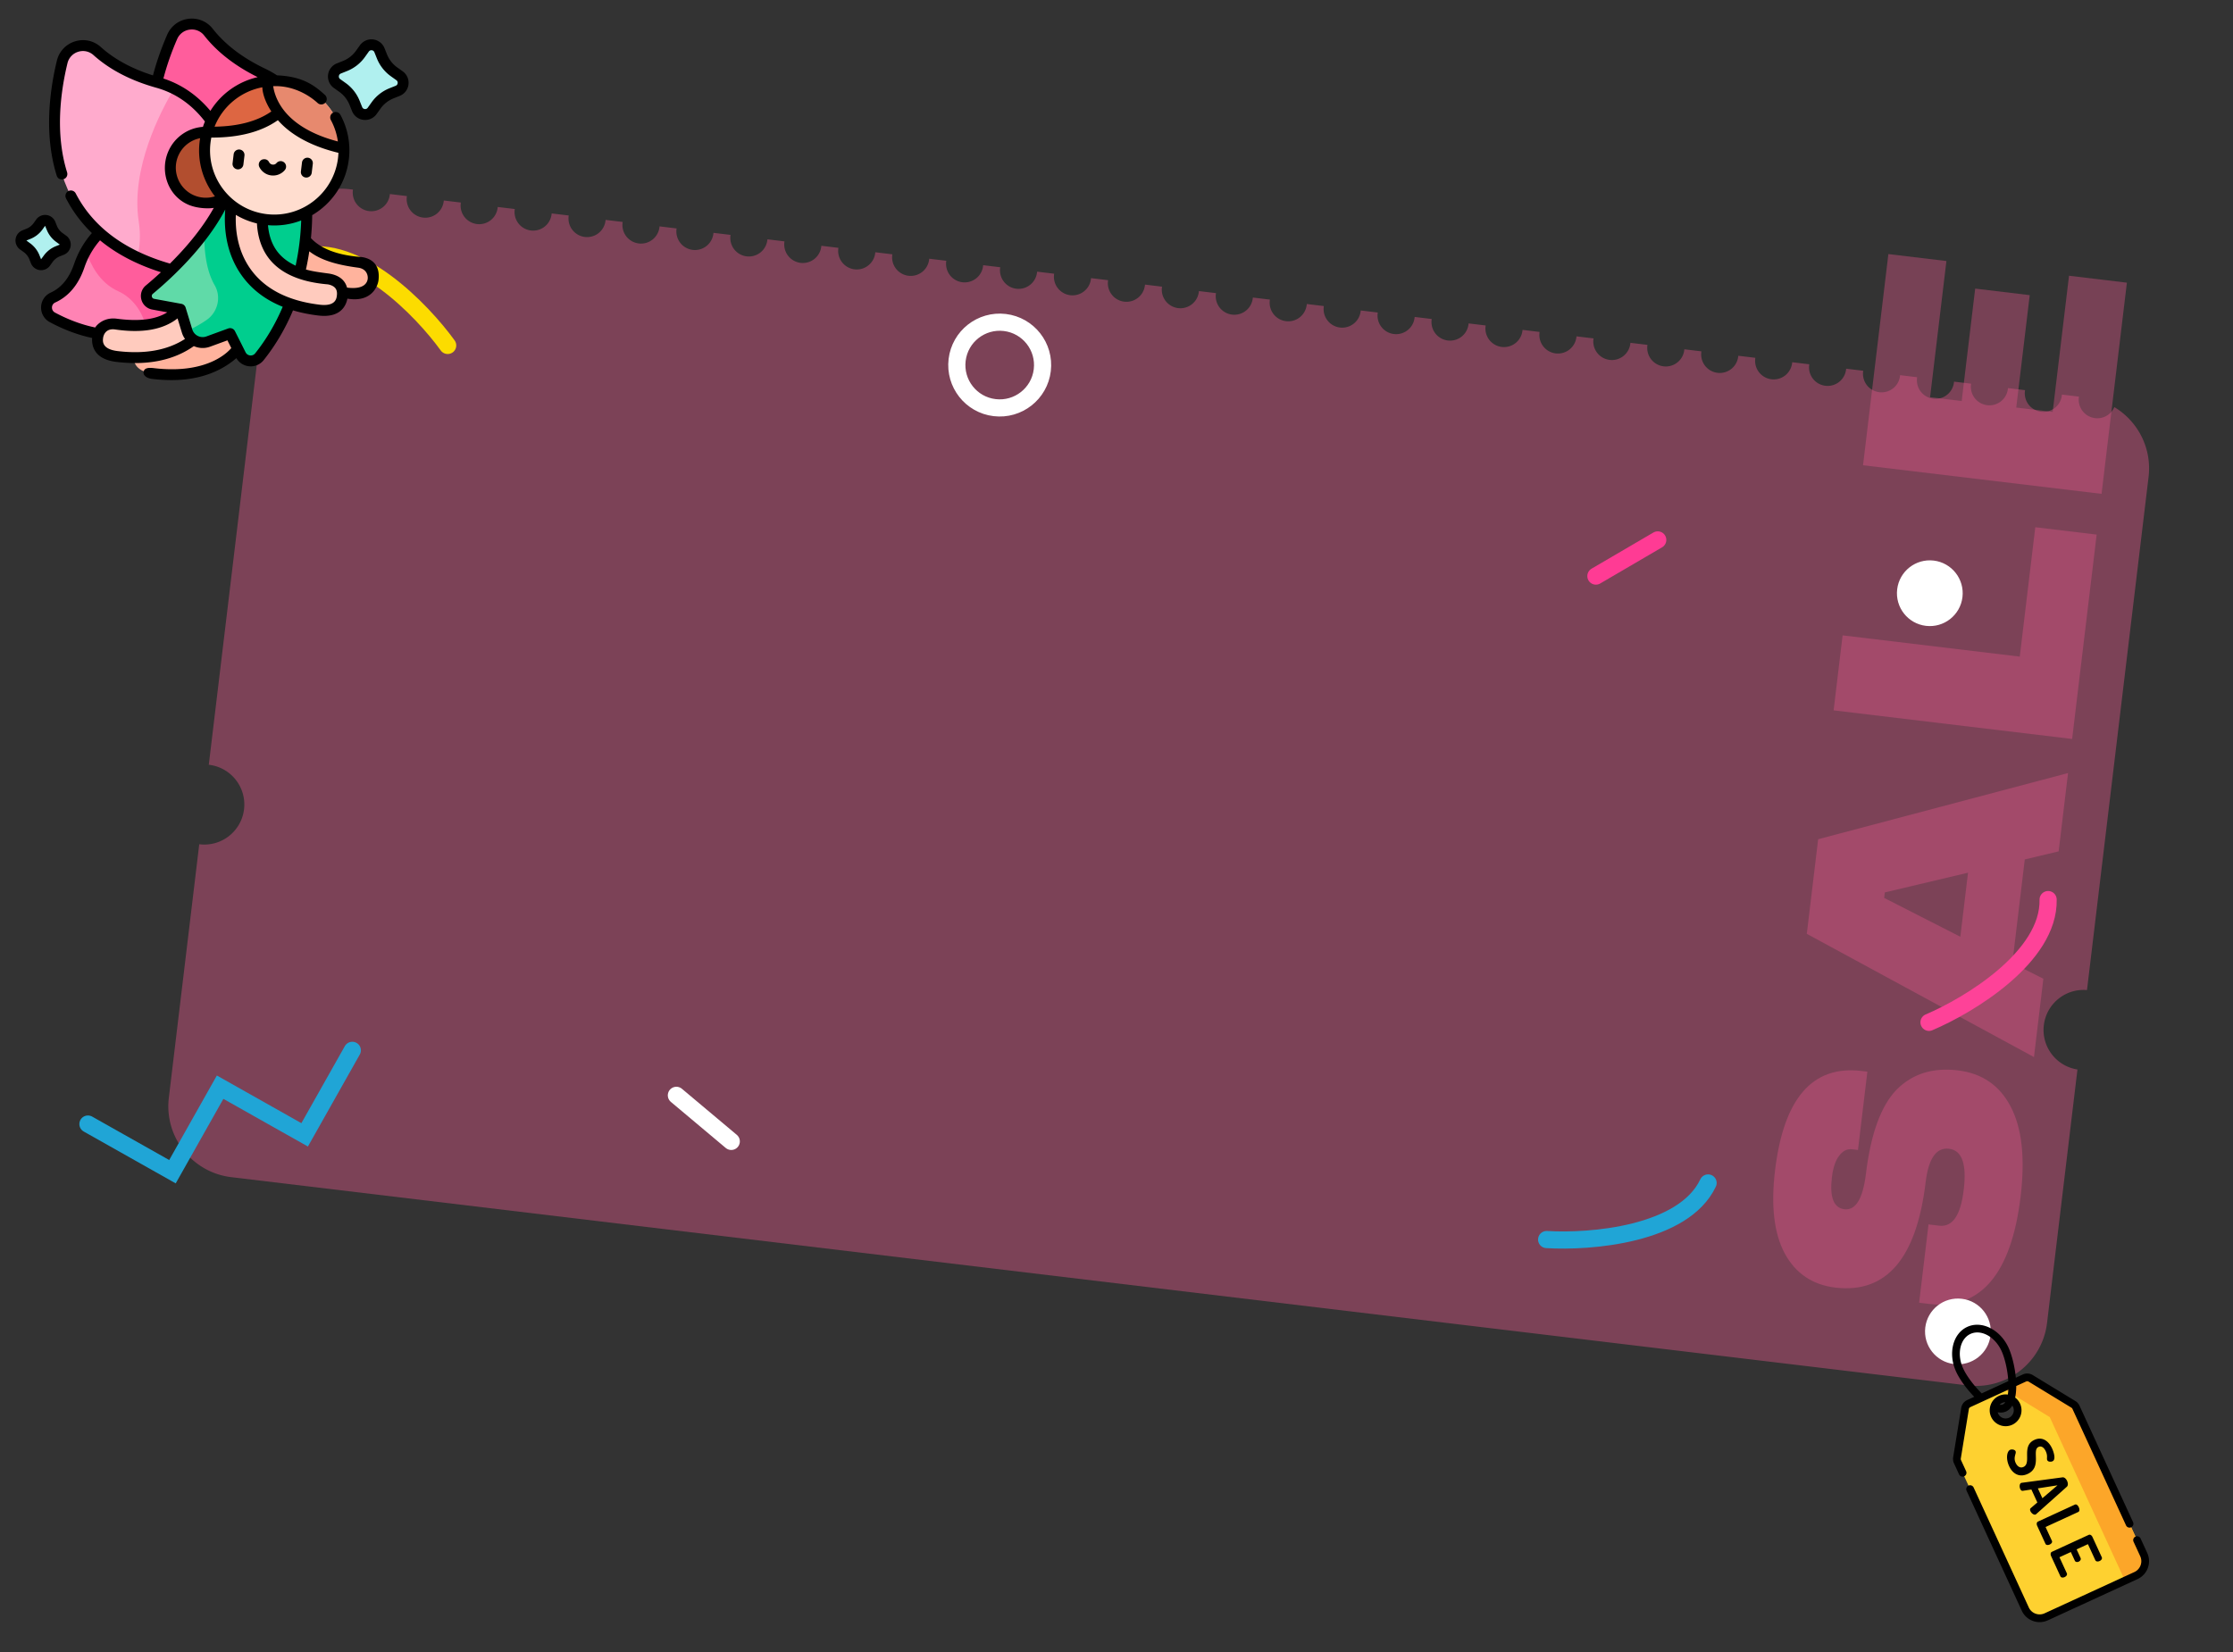 <svg width="781" height="578" viewBox="0 0 781 578" fill="none" xmlns="http://www.w3.org/2000/svg"><rect x="0" y="0" width="781" height="578" fill="#333333" stroke="none"/><path opacity=".4" d="m651.085 374.668 2.036.244-3.287 27.401-2.037-.244q-2.617-.315-4.516 2.232-1.95 2.48-2.558 7.542-1.256 10.471 4.322 11.2 5.934.712 7.542-12.197 2.54-21.176 10.755-29.633 8.258-8.332 21.406-6.756 12.683 1.522 18.486 12.664 5.914 11.213 3.485 31.459-2.436 20.304-10.478 29.784-8.093 9.416-21.299 7.831l-3.724-.446 3.288-27.402 3.723.447q7.04.844 8.601-12.659 1.611-13.439-5.137-14.249-6.69-.803-8.191 11.706-4.794 39.967-31.512 36.88-12.042-1.445-17.748-11.926-5.649-10.474-3.415-29.09 4.543-37.873 30.258-34.788m-19.149-47.97 3.971-33.102 87.404-23.152-3.288 27.401-11.847 2.828-4.348 36.244 10.849 5.491-3.287 27.401zm53.699 1.013 2.687-22.398-29.095 6.896-.23 1.92zm20.786-98.002 5.431-45.261 21.467 2.575-8.578 71.499-83.425-10.008 3.147-26.238zM743.892 98.89l-8.864 73.885-83.425-10.009 8.864-73.884 20.303 2.435-5.716 47.647 11.054 1.326 4.718-39.327 19.082 2.289-4.718 39.328 12.74 1.528 5.717-47.647z" fill="#DD5687"/><path fill-rule="evenodd" clip-rule="evenodd" d="M739.497 142.426a6.5 6.5 0 0 1-12.369-3.67l-5.97-.716a6.501 6.501 0 1 1-12.936-1.257q.018-.147.042-.29l-5.971-.716a6.5 6.5 0 1 1-12.894-1.547l-5.97-.716a6.5 6.5 0 0 1-7.257 5.97 6.5 6.5 0 0 1-5.638-7.517l-5.97-.717a6.5 6.5 0 1 1-12.895-1.547l-5.97-.716a6.5 6.5 0 1 1-12.894-1.547l-5.97-.716a6.5 6.5 0 1 1-12.895-1.547l-5.97-.716a6.5 6.5 0 0 1-7.257 5.97 6.5 6.5 0 0 1-5.638-7.517l-5.97-.717a6.5 6.5 0 1 1-12.895-1.546l-5.97-.717a6.5 6.5 0 1 1-12.894-1.547l-5.97-.716a6.5 6.5 0 1 1-12.895-1.547l-5.97-.716a6.5 6.5 0 0 1-7.256 5.97 6.5 6.5 0 0 1-5.639-7.517l-5.97-.716a6.5 6.5 0 1 1-12.894-1.547l-5.971-.717a6.5 6.5 0 1 1-12.894-1.547l-5.97-.716a6.5 6.5 0 1 1-12.895-1.547l-5.97-.716a6.501 6.501 0 1 1-12.936-1.257q.018-.147.041-.29l-5.97-.716a6.5 6.5 0 1 1-12.894-1.547l-5.97-.716a6.5 6.5 0 1 1-12.895-1.547l-5.97-.717a6.5 6.5 0 0 1-7.257 5.97 6.5 6.5 0 0 1-5.638-7.517l-5.97-.716a6.5 6.5 0 1 1-12.894-1.547l-5.971-.716a6.5 6.5 0 0 1-7.256 5.971 6.5 6.5 0 0 1-5.638-7.518l-5.97-.716a6.5 6.5 0 0 1-7.257 5.97 6.5 6.5 0 0 1-5.638-7.517l-5.97-.716a6.5 6.5 0 1 1-12.895-1.547l-5.97-.717a6.5 6.5 0 1 1-12.894-1.547l-5.971-.716a6.5 6.5 0 1 1-12.894-1.547l-5.97-.716a6.5 6.5 0 1 1-12.895-1.547l-5.97-.716a6.5 6.5 0 1 1-12.895-1.547l-5.97-.717a6.5 6.5 0 1 1-12.894-1.547l-5.97-.716a6.5 6.5 0 1 1-12.895-1.547l-5.97-.716a6.5 6.5 0 1 1-12.895-1.547l-5.97-.716a6.5 6.5 0 1 1-12.894-1.547l-5.971-.716a6.5 6.5 0 1 1-12.894-1.547l-5.97-.717a6.5 6.5 0 0 1-7.257 5.97 6.5 6.5 0 0 1-5.638-7.517l-1.097-.131c-13.708-1.645-26.155 8.135-27.8 21.844L73.025 267.55l.097.012c7.677.921 13.154 7.891 12.233 15.568s-7.89 13.153-15.568 12.232l-.097-.012-10.638 88.672c-1.645 13.708 8.135 26.155 21.844 27.8l607.264 72.853c13.709 1.645 26.155-8.135 27.8-21.844l10.639-88.678c-7.426-1.146-12.66-7.986-11.758-15.503s7.605-12.926 15.091-12.282l21.537-179.513c1.211-10.1-3.778-19.515-11.972-24.43" fill="#DD5687" fill-opacity=".43"/><path d="m123.224 367.449-16.671 29.565-29.565-16.67-16.67 29.565-29.565-16.67" stroke="#20A5D6" stroke-width="6" stroke-linecap="round"/><path stroke="#fff" stroke-width="6" stroke-linecap="round" d="m236.567 383.193 19.195 16.118"/><path stroke="#FF3B94" stroke-width="6" stroke-linecap="round" d="m579.803 188.884-21.635 12.655"/><path d="M156.578 120.85c-8.948-12.391-31.703-35.953-51.135-31.071" stroke="#FCDC00" stroke-width="6" stroke-linecap="round"/><path d="M674.674 357.656c14.07-5.97 42.102-22.916 41.663-42.947" stroke="#FE4298" stroke-width="6" stroke-linecap="round"/><path d="M540.943 433.647c15.255.949 47.905-1.681 56.466-19.796" stroke="#20A5D6" stroke-width="6" stroke-linecap="round"/><circle cx="349.651" cy="127.714" r="15" transform="rotate(6.841 349.651 127.714)" stroke="#fff" stroke-width="6"/><circle cx="674.96" cy="207.532" r="11.5" transform="rotate(6.841 674.96 207.532)" fill="#fff"/><circle cx="684.788" cy="465.788" r="11.5" transform="rotate(6.841 684.788 465.788)" fill="#fff"/><g clip-path="url(#a)"><path d="M113.266 66.28s1.141-29.811-21.338-40.532c-9.479-4.519-15.373-9.851-19.02-14.505-3.469-4.427-10.444-3.502-12.688 1.654-9.157 21.04-18.734 61.865 32.282 81.193-.295-.288 20.764-27.81 20.764-27.81" fill="#FF5D9C"/><path d="M47.212 73.534s-14.34 4.3-19.492 19.414c-2.181 6.405-5.777 9.596-9.194 11.147-2.912 1.32-3.022 5.418-.205 6.929 11.653 6.246 33.012 12.896 52.2-6.981.814-1.094-23.309-30.51-23.309-30.51" fill="#FF83B4"/><path d="M30.061 87.732c6.2-10.915 17.151-14.198 17.151-14.198s24.123 29.415 23.31 30.509c-6.33 6.557-12.896 10.227-19.273 11.978-.623-6.332-4.876-11.905-9.812-14.094-6.616-2.934-9.848-9.445-11.375-14.195" fill="#FF5D9C"/><path d="M83.188 65.12s-4.007-29.562-27.995-36.254C45.079 26.044 38.355 21.808 33.96 17.85c-4.178-3.764-10.89-1.652-12.214 3.813-5.4 22.303-7.808 64.166 45.773 74.427-.339-.234 15.67-30.97 15.67-30.97" fill="#FFABCD"/><path d="M83.188 65.12S67.18 95.857 67.518 96.09c-7.564-1.45-14.013-3.528-19.495-6.092.93-3.701 1.221-7.85.506-12.45-2.862-18.362 7.485-38.36 12.346-46.517 18.955 9.33 22.313 34.09 22.313 34.09" fill="#FF83B4"/><path d="M122.362 102.669c5.695.683 7.762-1.809 8.132-4.874.703-5.823-5.025-6.047-5.088-6.053-9.264-.798-15.789-3.748-19.397-8.758-5.321-7.387-2.993-17.397-2.969-17.498l-10.851-2.699c-.152.606-3.634 14.971 4.665 26.62 5.279 7.407 13.854 11.864 25.508 13.262m-68.825 28.005c-5.695-.683-7.117-3.594-6.749-6.659.68-5.672 6.313-4.687 6.376-4.678 9.19 1.416 16.227.093 20.918-3.921 6.917-5.919 7.023-16.195 7.024-16.299l11.181-.056c.004.624-.01 15.407-10.829 24.761-6.881 5.949-16.268 8.25-27.921 6.852" fill="#FFB39D"/><path d="M40.909 124.711c-5.696-.683-7.117-3.593-6.75-6.659.707-5.892 6.314-4.686 6.377-4.677 9.189 1.415 16.227.093 20.918-3.921 6.916-5.92 7.022-16.197 7.022-16.3l11.182-.056c.005.625-.01 15.407-10.83 24.761-6.88 5.949-16.267 8.25-27.92 6.852" fill="#FFCBBE"/><path d="M107.14 70.4s2.855 30.296-16.404 54.4c-1.781 2.23-5.284 1.84-6.553-.715a1266 1266 0 0 0-3.709-7.385l-7.63 2.787a5.705 5.705 0 0 1-7.415-3.695l-2.325-7.623-9.533-1.753c-2.422-.445-3.231-3.514-1.338-5.089 8.912-7.416 26.883-24.397 29.62-42.68z" fill="#60DAA8"/><path d="M71.477 81.3c5.027-6.831 9.173-14.617 10.376-22.654L107.14 70.4s2.855 30.296-16.404 54.4c-1.781 2.23-5.284 1.84-6.553-.715-1.73-3.479-3.71-7.385-3.71-7.385l-7.629 2.787a5.705 5.705 0 0 1-7.415-3.695c2.774-1.283 5.016-2.597 6.826-3.854 3.932-2.729 5.208-8.032 2.816-12.175-3.182-5.509-3.719-13.022-3.594-18.463" fill="#00CE8E"/><path d="M59.677 57.19C58.86 63.998 63.719 70.182 70.529 71s12.993-4.042 13.81-10.852-4.041-12.993-10.852-13.81c-6.81-.817-12.993 4.04-13.81 10.851" fill="#B24E2F"/><path d="M111.581 108.492c5.695.683 7.763-1.808 8.133-4.874.679-5.633-5.026-6.046-5.089-6.051-9.263-.8-15.79-3.749-19.397-8.759-5.32-7.388-2.993-17.398-2.969-17.498l-10.851-2.7c-.153.606-3.635 14.972 4.665 26.62 5.279 7.408 13.854 11.864 25.508 13.262" fill="#FFCBBE"/><path d="M71.734 49.704c-1.603 13.36 7.929 25.49 21.29 27.093s25.49-7.929 27.093-21.289-7.928-25.49-21.29-27.094c-13.36-1.603-25.49 7.928-27.093 21.29" fill="#FFDDCF"/><path d="M104.003 29.613a24.4 24.4 0 0 0-5.175-1.199c-12.163-1.459-23.306 6.31-26.416 17.795 28.442.725 31.591-16.596 31.591-16.596" fill="#DD6642"/><path d="M93.517 28.355a24.5 24.5 0 0 1 5.31.06c12.164 1.459 21.154 11.642 21.458 23.537-27.806-6.023-26.768-23.597-26.768-23.597" fill="#E7896E"/><path d="m127.439 16.938-1.36 1.904a12.2 12.2 0 0 1-5.395 4.24l-2.172.87c-2.224.89-2.583 3.888-.634 5.28l1.905 1.358a12.2 12.2 0 0 1 4.24 5.396l.871 2.172c.89 2.224 3.886 2.583 5.278.633l1.359-1.904a12.2 12.2 0 0 1 5.397-4.24l2.172-.87c2.223-.891 2.583-3.887.633-5.28l-1.905-1.359a12.2 12.2 0 0 1-4.24-5.396l-.87-2.172c-.891-2.223-3.887-2.582-5.279-.633M14.211 77.906l-.866 1.212a7.76 7.76 0 0 1-3.431 2.697l-1.382.553c-1.415.567-1.643 2.473-.403 3.358l1.212.865a7.77 7.77 0 0 1 2.696 3.432l.554 1.382c.567 1.414 2.473 1.643 3.358.403l.865-1.212a7.77 7.77 0 0 1 3.432-2.697l1.38-.554c1.416-.566 1.644-2.473.404-3.358l-1.21-.864a7.75 7.75 0 0 1-2.698-3.432l-.553-1.382c-.567-1.414-2.474-1.643-3.358-.403" fill="#B0F0EF"/><path d="M83.007 59.236a1.905 1.905 0 0 1-1.664-2.117l.377-3.14a1.904 1.904 0 0 1 3.781.454l-.376 3.14a1.904 1.904 0 0 1-2.118 1.663m24.733-4.053a1.904 1.904 0 0 1 1.664 2.118l-.376 3.14a1.904 1.904 0 1 1-3.782-.455l.377-3.139a1.904 1.904 0 0 1 2.117-1.664m-17.03 3.25a1.905 1.905 0 0 1 .857-2.554c.346-.171 1.826-.546 2.553.857a1.57 1.57 0 0 0 1.208.85c.251.03.887.038 1.375-.54a1.904 1.904 0 0 1 2.911 2.455 5.35 5.35 0 0 1-4.74 1.867 5.35 5.35 0 0 1-4.164-2.936m46.926-24.018a10.3 10.3 0 0 0-4.555 3.579l-1.359 1.905a4.932 4.932 0 0 1-8.597-1.032l-.87-2.172a10.27 10.27 0 0 0-3.578-4.555l-1.905-1.359a4.937 4.937 0 0 1-1.048-7.02 4.93 4.93 0 0 1 2.08-1.576l2.172-.871a10.3 10.3 0 0 0 4.554-3.579l1.359-1.904a4.94 4.94 0 0 1 4.604-2.033 4.93 4.93 0 0 1 3.993 3.064l.87 2.172a10.3 10.3 0 0 0 3.579 4.555l1.904 1.36a4.932 4.932 0 0 1-1.031 8.595zm.991-6.366-1.906-1.36a14.1 14.1 0 0 1-4.9-6.238l-.87-2.172a1.1 1.1 0 0 0-.911-.7 1.11 1.11 0 0 0-1.051.464l-1.359 1.906a14.1 14.1 0 0 1-6.237 4.9l-2.172.871c-.56.224-.676.712-.7.91-.024.2-.026.702.464 1.051l1.905 1.36a14.1 14.1 0 0 1 4.9 6.237l.871 2.173c.224.559.712.675.91.7.2.023.702.025 1.051-.465l1.36-1.905a14.1 14.1 0 0 1 6.238-4.901l2.172-.87c.558-.225.675-.712.699-.912.023-.199.026-.7-.464-1.05M7.823 80.6l1.382-.554a5.85 5.85 0 0 0 2.59-2.035l.865-1.212a3.831 3.831 0 0 1 6.676.8l.553 1.383a5.85 5.85 0 0 0 2.036 2.59l1.212.865a3.83 3.83 0 0 1-.801 6.676l-1.382.553a5.84 5.84 0 0 0-2.59 2.036l-.865 1.212a3.831 3.831 0 0 1-6.676-.801l-.553-1.382a5.85 5.85 0 0 0-2.036-2.591l-1.212-.865a3.833 3.833 0 0 1 .8-6.675m2.623 4.44a9.65 9.65 0 0 1 3.359 4.274l.555 1.392c.007.005.903-1.217.903-1.217a9.64 9.64 0 0 1 4.275-3.358l1.39-.556a93 93 0 0 0-1.216-.903 9.65 9.65 0 0 1-3.358-4.274S15.772 79 15.77 79l-.875 1.224a9.66 9.66 0 0 1-4.274 3.359l-1.392.555c-.004.007 1.217.903 1.217.903" fill="#000"/><path d="M17.739 102.36c3.738-1.696 6.49-5.069 8.18-10.026a32 32 0 0 1 6.222-10.797 46.3 46.3 0 0 1-9.064-12.168 1.905 1.905 0 0 1 3.385-1.746c6.055 11.744 17.151 20.015 32.98 24.588 5.33-5.285 11.178-12.038 15.329-19.495-1.478.288-5.579.33-8.912-1.11-7.249-3.136-10.178-11.953-6.788-19.086a14.3 14.3 0 0 1 11.905-8.14q.314-.952.698-1.876c-4.572-5.958-10.284-9.931-16.992-11.803-8.938-2.494-16.34-6.342-21.995-11.435a5.47 5.47 0 0 0-5.318-1.159 5.52 5.52 0 0 0-3.771 4.005c-2.404 9.923-4.376 24.6-.132 38.18.313 1.004-.229 2.131-1.25 2.385-1.43.356-2.154-.51-2.385-1.249-4.505-14.411-2.451-29.822.064-40.213.784-3.236 3.157-5.758 6.348-6.746 3.174-.981 6.535-.246 8.991 1.967 4.75 4.278 10.891 7.613 18.27 9.939 1.223-4.682 2.892-9.462 4.97-14.237 1.33-3.054 4.1-5.13 7.415-5.553 3.294-.421 6.479.88 8.518 3.484 4.33 5.525 10.502 10.222 18.341 13.962a35 35 0 0 1 4.13 2.323c8.614.394 12.724 3.148 16.789 6.876a1.904 1.904 0 1 1-2.574 2.807c-3.475-3.186-9.082-6.167-15.546-5.888.235 1.6.885 4.163 2.676 6.948 3.652 5.684 10.522 9.94 19.951 12.394a22.3 22.3 0 0 0-2.453-7.5 1.906 1.906 0 0 1 .776-2.58 1.905 1.905 0 0 1 2.579.776 26.1 26.1 0 0 1 2.932 15.549c-1.016 8.466-5.976 15.515-12.818 19.531a89 89 0 0 1-.438 8.044c3.45 3.665 9.09 5.865 16.794 6.533.625.038 7.801.161 6.839 8.18-.276 2.302-2.605 7.863-10.881 6.454-.484 2.5-2.432 6.832-10.15 5.906q-4.761-.573-8.872-1.804c-2.679 6.383-6.122 12.233-10.259 17.41a5.77 5.77 0 0 1-5.146 2.143l-.076-.009a5.8 5.8 0 0 1-4.33-2.833c-7.294 6.288-17.173 8.737-29.36 7.275-2.477-.297-3.3-1.505-3.077-2.533.222-1.027 1.096-1.541 3.53-1.249 19.965 2.396 26.907-6.806 27.132-7.015l-1.358-2.698-6.04 2.206a7.53 7.53 0 0 1-5.702-.195c-7.034 4.978-16.146 6.837-27.114 5.521-7.955-.955-8.635-5.88-8.453-8.364-4.927-1.048-9.9-2.904-14.808-5.536a5.76 5.76 0 0 1-3.049-5.296 5.71 5.71 0 0 1 3.367-5.047M62.51 54.154c-2.489 5.237-.253 11.522 4.983 14.011a10.57 10.57 0 0 0 7.681.525c-4.086-5.27-6.52-12.535-5.169-20.347a10.5 10.5 0 0 0-7.495 5.811m8.899-41.738a5.46 5.46 0 0 0-5.038-2.054 5.53 5.53 0 0 0-4.406 3.295c-2.02 4.641-3.634 9.279-4.811 13.813 6.368 2.072 11.881 5.871 16.432 11.32a26.42 26.42 0 0 1 16.538-11.805c-7.91-3.917-14.206-8.813-18.716-14.569m20.344 18.118c-7.512 1.426-13.868 6.64-16.706 13.785 8.325-.119 14.99-1.907 19.867-5.33-.018-.028-2.982-4.233-3.161-8.455m26.473 24.747q.108-.908.143-1.814c-7.015-1.694-15.558-4.998-21.176-11.425-5.759 4.078-13.574 6.125-23.279 6.091q-.18.885-.29 1.797C72.15 62.226 80.954 73.431 93.25 74.906c12.297 1.476 23.501-7.33 24.977-19.625m-24.5 23.5c.236 2.768 1.005 6.08 3.046 8.914 1.57 2.181 3.787 3.932 6.625 5.247a89 89 0 0 0 1.947-15.82 26.1 26.1 0 0 1-11.618 1.659m34.877 18.785c.144-1.195-.35-3.53-3.362-3.926-7.224-.948-12.976-2.546-17.061-5.716a92 92 0 0 1-1.177 6.358c2.3.673 4.909 1.001 7.778 1.386 5.348.717 6.314 3.974 6.599 4.951 6.238.805 7.095-1.992 7.223-3.053m-10.781 5.824c.136-1.126-.047-1.978-.56-2.605-.784-.961-2.276-1.28-2.802-1.321-9.836-.85-16.83-4.06-20.778-9.543-2.77-3.846-3.637-8.289-3.816-11.755a26 26 0 0 1-7.382-2.993c-.214 5.204.556 12.52 5.139 18.952 4.95 6.947 13.086 11.145 24.183 12.477 5.548.665 5.888-2.152 6.016-3.212m-45.632 14.309 7.63-2.787a1.903 1.903 0 0 1 2.351.928c.02.04 2.003 3.953 3.716 7.398.309.62.878 1.021 1.565 1.103l.029.004a1.96 1.96 0 0 0 1.766-.733c3.87-4.842 7.101-10.313 9.63-16.286-6.07-2.434-10.875-6.107-14.355-10.99-5.74-8.057-6.214-17.217-5.739-23.035-6.824 12.95-18.631 23.914-25.333 29.491a.97.97 0 0 0-.326 1.018c.048.186.223.63.79.734l9.533 1.753a1.9 1.9 0 0 1 1.477 1.317l2.325 7.624a3.77 3.77 0 0 0 1.942 2.293c.943.47 2.01.529 3 .168m-31.056 5.121c9.528 1.143 17.444-.285 23.571-4.245a7.6 7.6 0 0 1-1.098-2.227l-1.514-4.961c-5.115 4.012-12.45 5.235-21.837 3.871-3.155-.458-4.063 1.815-4.207 3.02-.127 1.06-.464 3.876 5.086 4.542M18.18 107.533a1.94 1.94 0 0 0 1.041 1.813c4.686 2.51 9.414 4.263 14.078 5.223.442-.756 2.93-3.683 7.558-3.072 7.54.996 13.44.399 17.65-2.237l-5.28-.971a4.77 4.77 0 0 1-3.786-3.515 4.76 4.76 0 0 1 1.574-4.91 134 134 0 0 0 5.273-4.632c-8.431-2.671-15.549-6.4-21.306-11.156a28.2 28.2 0 0 0-5.458 9.486c-2.042 5.992-5.477 10.119-10.211 12.266a1.9 1.9 0 0 0-1.133 1.705" fill="#000"/></g><g clip-path="url(#b)"><path d="m749.779 543.863-23.702-51.547a2.3 2.3 0 0 0-.896-1.007l-14.948-9.108a2.31 2.31 0 0 0-2.166-.126l-19.475 8.955a2.31 2.31 0 0 0-1.314 1.726l-2.816 17.277c-.074.453-.011.918.181 1.335l23.703 51.547a5.53 5.53 0 0 0 7.333 2.714l31.387-14.432a5.53 5.53 0 0 0 2.713-7.334m-46.55-46.655a4.208 4.208 0 1 1-3.517-7.648 4.21 4.21 0 0 1 3.517 7.648" fill="#FED130"/><path d="m725.181 491.309-14.948-9.108a2.31 2.31 0 0 0-2.166-.126l-7.716 3.548 16.556 10.134 26.306 57.211 3.853-1.771a5.53 5.53 0 0 0 2.713-7.334l-23.702-51.547a2.3 2.3 0 0 0-.896-1.007" fill="#FCA629"/><path d="M704.976 511.768c-.929-2.02.35-3.256-.023-4.068-.282-.614-1.351-.746-1.905-.491-1.149.528-1.546 3.11-.353 5.704 1.257 2.733 3.633 4.04 6.466 2.737 5.129-2.358 1.354-8.324 3.81-9.453.951-.437 1.898.111 2.554 1.536.765 1.664.222 2.466.504 3.08.328.713 1.385.611 1.84.401 1.308-.601.392-3.323-.146-4.491-1.047-2.278-3.222-4.348-6.173-2.992-4.694 2.159-.86 8.097-3.831 9.463-1.188.546-2.197-.238-2.743-1.426m5.192 16.927c.319.693 1.203 1.414 1.816 1.132.06-.027.11-.074.18-.13l10.7-9.551c.512-.452.453-1.312.107-2.064-.337-.733-.951-1.339-1.628-1.244l-14.215 1.906a1.3 1.3 0 0 0-.216.052c-.633.291-.641 1.422-.322 2.116.2.435.493.708.915.634l2.98-.459 2.086 4.536-2.288 1.964c-.331.272-.315.672-.115 1.108m2.583-8.002 6.872-1.072-5.287 4.518zm14.317 6.613c-.3-.653-.829-1.178-1.384-.923l-12.873 5.92c-.535.246-.557.928-.293 1.502l2.887 6.278c.237.515.929.508 1.484.253.574-.264 1.011-.776.774-1.291l-2.222-4.833 11.427-5.254c.555-.255.492-1.018.2-1.652m5.775 18.507c.237.515.908.566 1.522.284.535-.246.991-.768.736-1.322l-3.242-7.051c-.264-.574-.797-1.001-1.331-.755l-12.854 5.91c-.535.246-.557.928-.293 1.502l3.242 7.051c.255.554.948.548 1.483.302.614-.283 1.012-.826.775-1.34l-2.577-5.605 3.981-1.831 1.384 3.011c.255.554.908.566 1.364.356.534-.246.893-.77.656-1.285l-1.384-3.011 3.961-1.821z" fill="#000"/><path d="M696.255 491.454a5.52 5.52 0 0 0 .163 4.254 5.54 5.54 0 0 0 3.123 2.89c1.336.494 2.86.48 4.253-.161a5.567 5.567 0 0 0 2.729-7.376 5.5 5.5 0 0 0-1.716-2.125c.262-1.233.377-2.61.377-4.047l3.447-1.585a.96.96 0 0 1 .897.052l14.948 9.108a.96.96 0 0 1 .372.418l18.741 40.758a1.353 1.353 0 0 0 2.459-1.13l-18.742-40.759a3.65 3.65 0 0 0-1.422-1.597l-14.948-9.108a3.66 3.66 0 0 0-3.435-.2l-2.458 1.13c-.375-4.03-1.444-8.096-2.555-10.512-2.909-6.327-9.385-9.584-14.436-7.261s-6.793 9.358-3.885 15.684c1.243 2.702 3.677 6.052 6.33 8.778l-2.47 1.136a3.66 3.66 0 0 0-2.084 2.738l-2.816 17.276a3.65 3.65 0 0 0 .287 2.119l1.78 3.871a1.354 1.354 0 0 0 2.222.355 1.355 1.355 0 0 0 .236-1.485l-1.78-3.871a.95.95 0 0 1-.075-.554l2.816-17.276a.96.96 0 0 1 .544-.715l13.272-6.103a17 17 0 0 1-.184 1.724 5.53 5.53 0 0 0-3.098.452 5.52 5.52 0 0 0-2.892 3.122m-3.138-3.993c-2.677-2.596-5.281-6.072-6.491-8.703-1.134-2.466-1.46-5.108-.919-7.442.511-2.207 1.746-3.86 3.476-4.655 3.695-1.7 8.562.962 10.847 5.933 1.217 2.647 2.154 6.842 2.381 10.593zm8.535 6.317c.908-.417 1.611-1.128 2.144-2.05q.156.218.27.463a2.86 2.86 0 0 1-1.402 3.788 2.86 2.86 0 0 1-3.965-1.907c1.09.205 2.079.108 2.953-.294m-1.375-2.989a2.9 2.9 0 0 1 1.084-.258c-.245.376-.525.645-.84.79-.339.156-.739.175-1.145.12.255-.275.561-.496.901-.652m50.731 52.509-2.337-5.082a1.35 1.35 0 0 0-1.785-.644 1.355 1.355 0 0 0-.673 1.774l2.337 5.082a4.14 4.14 0 0 1 .123 3.194 4.16 4.16 0 0 1-2.173 2.346L715.114 564.4a4.14 4.14 0 0 1-3.194.122 4.14 4.14 0 0 1-2.345-2.172l-19.293-41.957a1.353 1.353 0 0 0-2.459 1.13l19.293 41.957a6.84 6.84 0 0 0 3.865 3.58 6.84 6.84 0 0 0 5.263-.202l31.387-14.432a6.89 6.89 0 0 0 3.377-9.128" fill="#000"/></g><defs><clipPath id="a"><path fill="#fff" d="M144.56 15.485 15.486 0 0 129.074l129.075 15.486z"/></clipPath><clipPath id="b"><path fill="#fff" d="m686.578 461 85.345 31.58-31.58 85.345-85.345-31.58z"/></clipPath></defs></svg>